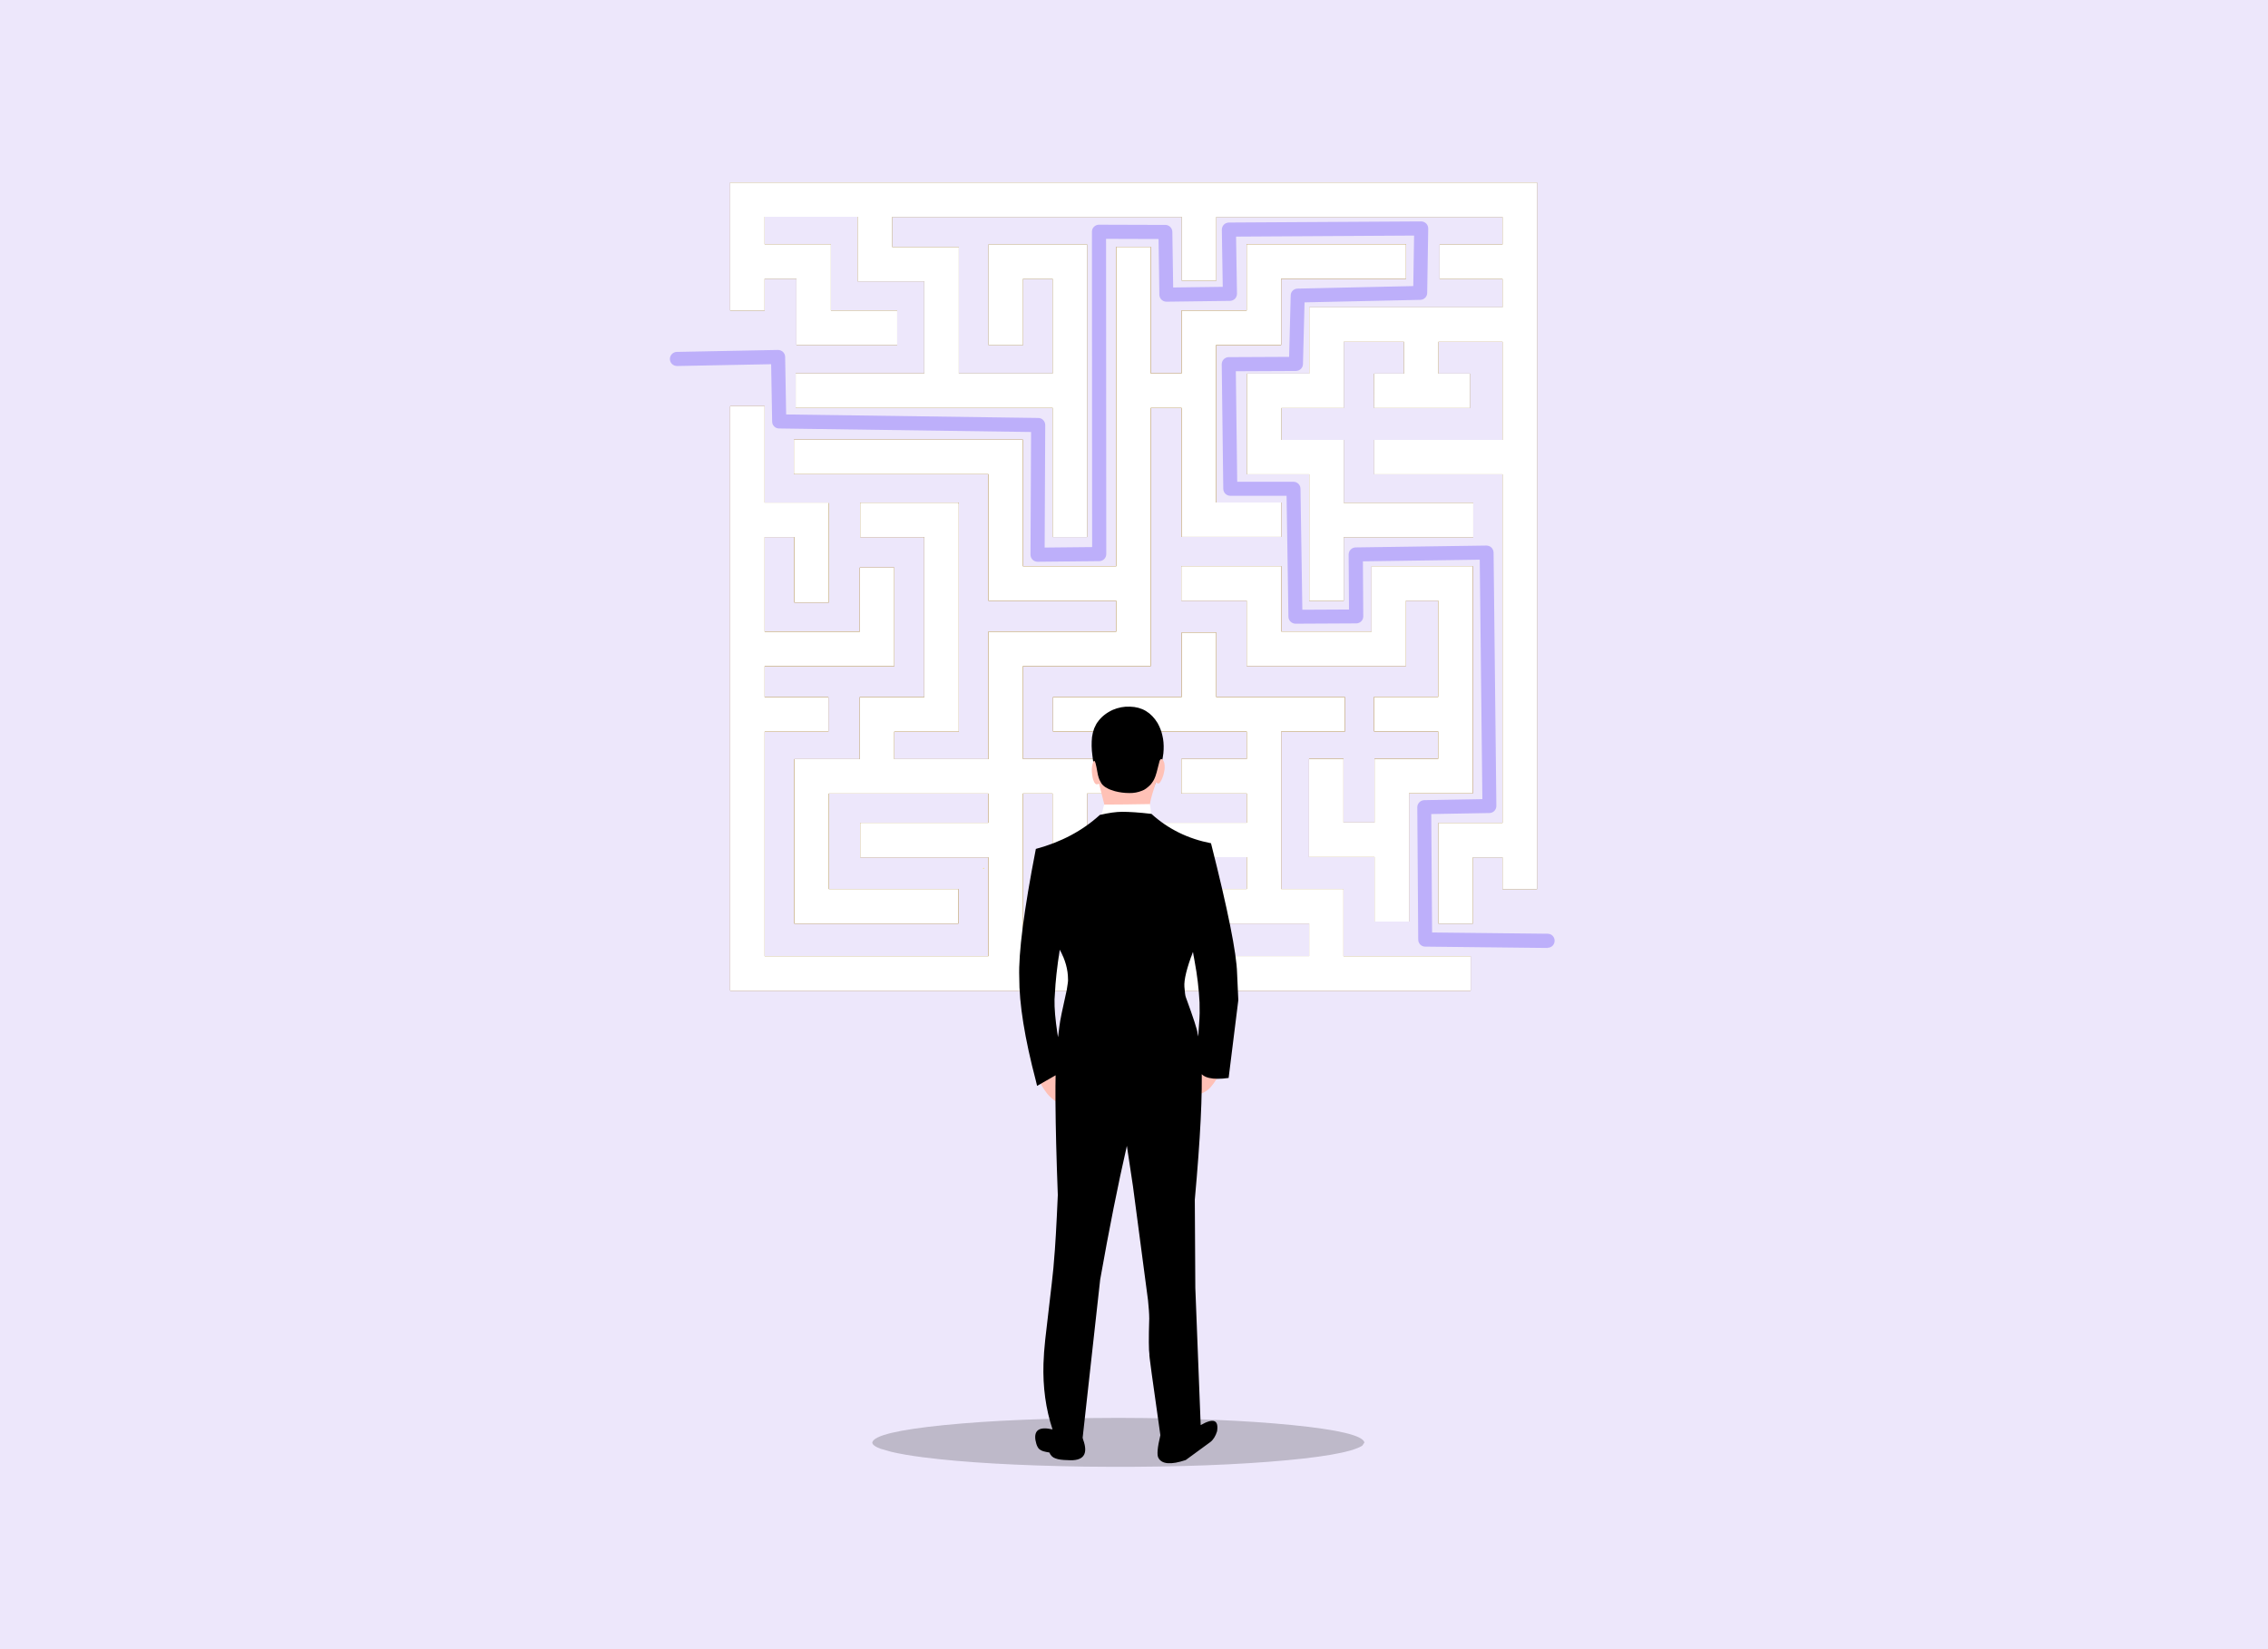 <?xml version="1.0" encoding="UTF-8"?>
<svg xmlns="http://www.w3.org/2000/svg" version="1.1" viewBox="0 0 2200 1600">
  <defs>
    <style>
      .cls-1 {
        fill: #bdaffa;
      }

      .cls-2 {
        fill-opacity: .2;
      }

      .cls-3 {
        fill: #ede7fb;
      }

      .cls-4 {
        fill: #fff;
      }

      .cls-5 {
        fill: #9a6d16;
      }

      .cls-6 {
        fill: #fec0b6;
      }

      .cls-7 {
        fill: #bfc3c6;
      }

      .cls-8 {
        fill: #fdd908;
      }

      .cls-9 {
        fill: #ffc1b6;
      }
    </style>
  </defs>
  <!-- Generator: Adobe Illustrator 28.6.0, SVG Export Plug-In . SVG Version: 1.2.0 Build 709)  -->
  <g>
    <g id="Layer_2">
      <rect class="cls-3" width="2200" height="1600"/>
    </g>
    <g id="Layer_1">
      <path class="cls-7" d="M708.3,176.9v124.4s33.4,0,33.4,0v-30.9h30.9v64.3h97.7s0-33.4,0-33.4h-64.3s0-64.3,0-64.3h-64.3s0-26.7,0-26.7h90.2s0,62.6,0,62.6h64.7v89.4h-124.8v33.4h249.3s0,125.3,0,125.3h33.4s0-283.9,0-283.9h-95.6v97.7h33.4s0-64.3,0-64.3h28.8v91.9h-91s0-122.7,0-122.7h-64.7s0-29.2,0-29.2h281v61.8h33.4s0-61.8,0-61.8h277.7v26.7h-61v33.4h61v27.6h-187.5v64.3h-60.5v33.4h0v64.3h60.5v122.8h33.4s0-61.8,0-61.8h125.7s0-33.4,0-33.4h-125.7s0-61,0-61h-60.5s0-30.9,0-30.9h60.5s0-64.3,0-64.3h58.5s0,30.9,0,30.9h-29s.1,33.4.1,33.4h92.8s0-33.4,0-33.4h-30.5s0-30.9,0-30.9h62.2v95.2h-124.4v33.4h124.4s0,338.2,0,338.2h-62.2s0,97.7,0,97.7h33.4s0-64.3,0-64.3h28.8v30.9h33.4s0-685.6,0-685.6h-782.5s0,0,0,0Z"/>
      <path class="cls-5" d="M1303.2,927.6v-65.1h-60.5s0-152.8,0-152.8h61.8s0-33.4,0-33.4h-124.8s0-62.6,0-62.6h-33.4v62.6h-124.8v33.4h187.9v26.7h-63.4s0,33.4,0,33.4h63.4v28.4h-125.3v33.4h125.3v30.9h-125.3s0,33.4,0,33.4h185.8v31.7h-277.7s0-157.8,0-157.8h28.8v124.5h33.4s0-124.5,0-124.5h62.2s0-33.4,0-33.4h-124.4s0-90.2,0-90.2h124s0-250.5,0-250.5h30v125.2h96.5s0-33.4,0-33.4h-63.1s0-152.8,0-152.8h63.1s0-64.3,0-64.3h121.1s0-33.4,0-33.4h-154.5v64.3h-63.1v61h-30s0-122.7,0-122.7h-33.4s0,309.8,0,309.8h-90.6s0-122.8,0-122.8h-222.1v33.4h188.7v122.8h124v30.1h-124s0,123.6,0,123.6h-91.4s0-26.7,0-26.7h62.6s0-221.3,0-221.3h-.4s0-.8,0-.8h-95.2v33.4h62.2s0,155.3,0,155.3h-62.6v60.1h-63.5s0,159.5,0,159.5h159.1s0-33.4,0-33.4h-125.7s0-92.7,0-92.7h154.9v28.4h-124.4v33.4h124.4s0,96,0,96h-217.1s0-217.9,0-217.9h61.8s0-33.4,0-33.4h-61.8s0-30.1,0-30.1h125.7s0-95.6,0-95.6h-33.4v62.2h-92.3s0-91.9,0-91.9h28.8v63.5h33.4s0-96.1,0-96.1h-.4s0-.8,0-.8h-61.8s0-93.5,0-93.5h-33.4s0,567,0,567h718.2s0-33.4,0-33.4h-123.2s0,0,0,0Z"/>
      <path class="cls-5" d="M1428.5,549.3v220.4s-61.8,0-61.8,0v124.4h-33.4s0-62.6,0-62.6h-30.1s0,0,0,0h-33.4s0-95.2,0-95.2h33.4s0,61.8,0,61.8h30.1s0-61.8,0-61.8h61.8s0-26.7,0-26.7h-62.2s0-33.4,0-33.4h62.2s0-93.5,0-93.5h-31.3s0,63.4,0,63.4h-154.5s0-63.4,0-63.4h-63.4s0-33.4,0-33.4h96.9v63.4h87.7s0-63.4,0-63.4h98.1Z"/>
      <path class="cls-5" d="M1209.3,426.6h0v33.4h0s0-33.4,0-33.4ZM1209.3,426.6h0v33.4h0s0-33.4,0-33.4ZM1209.3,426.6h0v33.4h0s0-33.4,0-33.4ZM1209.3,426.6h0v33.4h0s0-33.4,0-33.4Z"/>
      <path class="cls-5" d="M708.3,176.9v124.4s33.4,0,33.4,0v-30.9h30.9v64.3h97.7s0-33.4,0-33.4h-64.3s0-64.3,0-64.3h-64.3s0-26.7,0-26.7h90.2s0,62.6,0,62.6h64.7v89.4h-124.8v33.4h249.3s0,125.3,0,125.3h33.4s0-283.9,0-283.9h-95.6v97.7h33.4s0-64.3,0-64.3h28.8v91.9h-91s0-122.7,0-122.7h-64.7s0-29.2,0-29.2h281v61.8h33.4s0-61.8,0-61.8h277.7v26.7h-61v33.4h61v27.6h-187.5v64.3h-60.5v33.4h0v64.3h60.5v122.8h33.4s0-61.8,0-61.8h125.7s0-33.4,0-33.4h-125.7s0-61,0-61h-60.5s0-30.9,0-30.9h60.5s0-64.3,0-64.3h58.5s0,30.9,0,30.9h-29s.1,33.4.1,33.4h92.8s0-33.4,0-33.4h-30.5s0-30.9,0-30.9h62.2v95.2h-124.4v33.4h124.4s0,338.2,0,338.2h-62.2s0,97.7,0,97.7h33.4s0-64.3,0-64.3h28.8v30.9h33.4s0-685.6,0-685.6h-782.5s0,0,0,0Z"/>
      <path class="cls-5" d="M1303.2,927.6v-65.1h-60.5s0-152.8,0-152.8h61.8s0-33.4,0-33.4h-124.8s0-62.6,0-62.6h-33.4v62.6h-124.8v33.4h187.9v26.7h-63.4s0,33.4,0,33.4h63.4v28.4h-125.3v33.4h125.3v30.9h-125.3s0,33.4,0,33.4h185.8v31.7h-277.7s0-157.8,0-157.8h28.8v124.5h33.4s0-124.5,0-124.5h62.2s0-33.4,0-33.4h-124.4s0-90.2,0-90.2h124s0-250.5,0-250.5h30v125.2h96.5s0-33.4,0-33.4h-63.1s0-152.8,0-152.8h63.1s0-64.3,0-64.3h121.1s0-33.4,0-33.4h-154.5v64.3h-63.1v61h-30s0-122.7,0-122.7h-33.4s0,309.8,0,309.8h-90.6s0-122.8,0-122.8h-222.1v33.4h188.7v122.8h124v30.1h-124s0,123.6,0,123.6h-91.4s0-26.7,0-26.7h62.6s0-221.3,0-221.3h-.4s0-.8,0-.8h-95.2v33.4h62.2s0,155.3,0,155.3h-62.6v60.1h-63.5s0,159.5,0,159.5h159.1s0-33.4,0-33.4h-125.7s0-92.7,0-92.7h154.9v28.4h-124.4v33.4h124.4s0,96,0,96h-217.1s0-217.9,0-217.9h61.8s0-33.4,0-33.4h-61.8s0-30.1,0-30.1h125.7s0-95.6,0-95.6h-33.4v62.2h-92.3s0-91.9,0-91.9h28.8v63.5h33.4s0-96.1,0-96.1h-.4s0-.8,0-.8h-61.8s0-93.5,0-93.5h-33.4s0,567,0,567h718.2s0-33.4,0-33.4h-123.2s0,0,0,0Z"/>
      <path class="cls-5" d="M1428.5,549.3v220.4s-61.8,0-61.8,0v124.4h-33.4s0-62.6,0-62.6h-30.1s0,0,0,0h-33.4s0-95.2,0-95.2h33.4s0,61.8,0,61.8h30.1s0-61.8,0-61.8h61.8s0-26.7,0-26.7h-62.2s0-33.4,0-33.4h62.2s0-93.5,0-93.5h-31.3s0,63.4,0,63.4h-154.5s0-63.4,0-63.4h-63.4s0-33.4,0-33.4h96.9v63.4h87.7s0-63.4,0-63.4h98.1Z"/>
      <path class="cls-5" d="M1209.3,426.6h0v33.4h0s0-33.4,0-33.4ZM1209.3,426.6h0v33.4h0s0-33.4,0-33.4ZM1209.3,426.6h0v33.4h0s0-33.4,0-33.4ZM1209.3,426.6h0v33.4h0s0-33.4,0-33.4Z"/>
      <path class="cls-4" d="M708.3,176.9v124.4s33.4,0,33.4,0v-30.9h30.9v64.3h97.7s0-33.4,0-33.4h-64.3s0-64.3,0-64.3h-64.3s0-26.7,0-26.7h90.2s0,62.6,0,62.6h64.7v89.4h-124.8v33.4h249.3s0,125.3,0,125.3h33.4s0-283.9,0-283.9h-95.6v97.7h33.4s0-64.3,0-64.3h28.8v91.9h-91s0-122.7,0-122.7h-64.7s0-29.2,0-29.2h281v61.8h33.4s0-61.8,0-61.8h277.7v26.7h-61v33.4h61v27.6h-187.5v64.3h-60.5v33.4h0v64.3h60.5v122.8h33.4s0-61.8,0-61.8h125.7s0-33.4,0-33.4h-125.7s0-61,0-61h-60.5s0-30.9,0-30.9h60.5s0-64.3,0-64.3h58.5s0,30.9,0,30.9h-29s.1,33.4.1,33.4h92.8s0-33.4,0-33.4h-30.5s0-30.9,0-30.9h62.2v95.2h-124.4v33.4h124.4s0,338.2,0,338.2h-62.2v97.7h33.4s0-64.3,0-64.3h28.8v30.9h33.4s0-685.6,0-685.6h-782.5s0,0,0,0Z"/>
      <path class="cls-4" d="M1303.2,927.6v-65.1h-60.5s0-152.8,0-152.8h61.8s0-33.4,0-33.4h-124.8s0-62.6,0-62.6h-33.4v62.6h-124.8v33.4h187.9v26.7h-63.4s0,33.4,0,33.4h63.4v28.4h-125.3v33.4h125.3v30.9h-125.3s0,33.4,0,33.4h185.8v31.7h-277.7s0-157.8,0-157.8h28.8v124.5h33.4s0-124.5,0-124.5h62.2s0-33.4,0-33.4h-124.4s0-90.2,0-90.2h124s0-250.5,0-250.5h30v125.2h96.5s0-33.4,0-33.4h-63.1s0-152.8,0-152.8h63.1s0-64.3,0-64.3h121.1s0-33.4,0-33.4h-154.5v64.3h-63.1v61h-30s0-122.7,0-122.7h-33.4s0,309.8,0,309.8h-90.6s0-122.8,0-122.8h-222.1v33.4h188.7v122.8h124v30.1h-124s0,123.6,0,123.6h-91.4s0-26.7,0-26.7h62.6s0-221.3,0-221.3h-.4s0-.8,0-.8h-95.2v33.4h62.2s0,155.3,0,155.3h-62.6v60.1h-63.5s0,159.5,0,159.5h159.1s0-33.4,0-33.4h-125.7s0-92.7,0-92.7h154.9v28.4h-124.4v33.4h124.4s0,96,0,96h-217.1s0-217.9,0-217.9h61.8s0-33.4,0-33.4h-61.8s0-30.1,0-30.1h125.7s0-95.6,0-95.6h-33.4v62.2h-92.3s0-91.9,0-91.9h28.8v63.5h33.4s0-96.1,0-96.1h-.4s0-.8,0-.8h-61.8s0-93.5,0-93.5h-33.4s0,567,0,567h718.2s0-33.4,0-33.4h-123.2s0,0,0,0Z"/>
      <path class="cls-4" d="M1428.5,549.3v220.4s-61.8,0-61.8,0v124.4h-33.4s0-62.6,0-62.6h-30.1s0,0,0,0h-33.4s0-95.2,0-95.2h33.4s0,61.8,0,61.8h30.1s0-61.8,0-61.8h61.8s0-26.7,0-26.7h-62.2s0-33.4,0-33.4h62.2s0-93.5,0-93.5h-31.3s0,63.4,0,63.4h-154.5s0-63.4,0-63.4h-63.4s0-33.4,0-33.4h96.9v63.4h87.7s0-63.4,0-63.4h98.1Z"/>
      <path class="cls-1" d="M1501.2,919.7h0s-118.8-1.3-118.8-1.3c-3.7,0-6.7-3.1-6.7-6.8h0s-.9-128.4-.9-128.4c0-3.7,3-6.8,6.7-6.9h0s63.2-1.1,63.2-1.1l-6.7,6.9-2.7-245.9,6.9,6.7-126.9,1.8,6.7-6.9.4,60.2c0,1.8-.7,3.6-2,4.8-1.3,1.3-3,2-4.8,2h0s-58.9.3-58.9.3c-3.7,0-6.8-3-6.9-6.7h0s-1.9-124.1-1.9-124.1l6.8,6.7h-61.3c-3.7,0-6.8-3-6.8-6.8h0s-1.5-120.8-1.5-120.8c0-1.8.7-3.6,2-4.9,1.3-1.3,3-2,4.8-2h0s65.2-.3,65.2-.3l-6.8,6.7,1.7-66.3c0-3.6,3-6.6,6.7-6.6h0s118.8-2.6,118.8-2.6l-6.7,6.7,1-62.5,6.9,6.9-186.6,1.1,6.8-6.9,1,62.2c0,1.8-.7,3.6-1.9,4.9-1.3,1.3-3,2-4.8,2.1h0s-61.7.8-61.7.8c-3.8,0-6.8-3-6.9-6.7h0s-.9-60.8-.9-60.8l6.8,6.7-64.4-.2,6.8-6.8.2,312.7c0,3.7-3,6.8-6.8,6.8h0s-59.8.6-59.8.6c-1.8,0-3.6-.7-4.9-2-1.3-1.3-2-3-2-4.9h0s.6-125.8.6-125.8l6.7,6.9-251.2-3.5c-3.7,0-6.7-3-6.7-6.7h0s-1.1-62.5-1.1-62.5l7,6.7-98.1,1.9c-3.8,0-6.9-2.9-7-6.7,0-3.8,2.9-6.9,6.7-7h0s98.1-1.9,98.1-1.9c1.8,0,3.6.7,4.9,1.9,1.3,1.3,2.1,3,2.1,4.8h0s1.1,62.5,1.1,62.5l-6.7-6.7,251.2,3.5c3.7,0,6.7,3.1,6.7,6.9h0s-.6,125.8-.6,125.8l-6.9-6.9,59.8-.6-6.8,6.8-.2-312.7c0-1.8.7-3.6,2-4.8,1.3-1.3,3-2,4.8-2h0s64.4.2,64.4.2c3.7,0,6.7,3,6.8,6.7h0s.9,60.8.9,60.8l-6.9-6.7,61.7-.8-6.7,6.9-1-62.2c0-1.8.7-3.6,1.9-4.9,1.3-1.3,3-2,4.8-2.1h0s186.6-1.1,186.6-1.1c1.8,0,3.6.7,4.9,2,1.3,1.3,2,3.1,2,4.9h0s-1,62.5-1,62.5c0,3.7-3,6.6-6.7,6.7h0s-118.8,2.6-118.8,2.6l6.7-6.6-1.7,66.3c0,3.7-3.1,6.6-6.8,6.7h0s-65.2.3-65.2.3l6.8-6.9,1.5,120.8-6.8-6.7h61.3c3.7,0,6.8,3,6.8,6.8h0s1.9,124.1,1.9,124.1l-6.9-6.7,58.9-.3-6.8,6.9-.4-60.2c0-3.7,3-6.8,6.7-6.9h0s126.9-1.8,126.9-1.8c1.8,0,3.6.7,4.9,1.9,1.3,1.3,2,3,2.1,4.8h0s2.7,245.9,2.7,245.9c0,3.8-3,6.8-6.7,6.9h0s-63.2,1.1-63.2,1.1l6.7-6.9.9,128.4-6.7-6.8,118.8,1.3c3.8,0,6.8,3.1,6.7,6.9,0,3.8-3.1,6.8-6.9,6.7Z"/>
      <path d="M1550,1065.7h0s0,0,0,0Z"/>
      <path class="cls-8" d="M954.2,841.9l-.2.2-.2.2v.2c-.1,0-.2.1-.2.1h0c0,.1,0,.2,0,.2h0c0,0,.1,0,.1,0h.2c0,0,.2,0,.5,0,0-.2,0-.5-.2-.9h0s0,0,0,0Z"/>
      <path class="cls-2" d="M1323.6,1399.4l-2.2,3.2c-10.3,6.5-40.6,11.7-90.7,15.6-50.5,3.9-109.9,5.5-178.3,4.7-65.3-1-117.5-4-156.6-9-12.5-1.6-22.9-3.4-31-5.3l-10.2-2.9c-5.6-2-8.5-4.1-8.5-6.3,1.7-6.7,25-12.3,69.9-16.8,44.9-4.5,101.2-6.8,168.8-7,67.6.2,123.9,2.5,168.8,7,44.9,4.5,68.2,10.1,69.9,16.8"/>
      <path class="cls-6" d="M1161.5,1033.1l22.8,7.1c-5.2,8.8-9.3,14.4-12.2,16.7-1.1,1.1-2.9,2.2-5.6,3.5-1.9.9-4.7,1.7-8.3,2.5l3.3-29.8"/>
      <path class="cls-6" d="M1005,1043.6l.9,1.6c3.8,7,7,12.2,9.7,15.6,2.4,3.1,6.1,6.3,11.1,9.7l4.1-30-25.8,3.2"/>
      <path d="M1072.7,771.7l-.8-1.3c-4.2-6.8-7-12.7-8.4-17.6-1.8-6-3.1-12.8-3.9-20.2-.8-5.9-.9-11.8-.3-17.6.4-2.9,1.1-5.7,2.1-8.4,1.5-3.3,2.6-5.3,3.2-5.9,3.5-5.1,8.5-9.1,14.8-12,5.4-2.3,11.1-3.4,16.8-3.1,11.6.3,20.4,5.6,26.7,15.9,1,1.8,1.9,3.7,2.7,5.7l1.1,3.1c.6,2.1,1.1,4.3,1.5,6.5.7,4.5.8,9.2.3,14.1-1.3,11-5.7,25-13.1,42l-42.7-1.2"/>
      <path class="cls-9" d="M1072.6,786.1l42.7,1.2c-.3-3.5,0-6.9.7-10.2.6-3,2.3-9,5.3-18.1,1.6,1.5,2.9,1.5,4,0,1.9-2.9,3.2-6.3,3.9-10.1.7-2.8.7-5.6.2-8.5-.7-2.5-1.6-3.8-2.8-4-.7,0-1.3.6-1.8,1.9l-2.8,10.9c-.9,3.2-1.6,5.1-1.9,5.6-.7,1.9-2.1,4.1-4.1,6.5-3,3-5.7,5-8.1,5.8-3.9,1.6-8,2.4-12.3,2.3-4.9,0-9.6-.6-14.1-1.8-3.5-1.1-5.5-1.8-6-2.1-2.3-1.1-4.2-2.3-5.5-3.6-1.2-1-2.3-2.8-3.5-5.4-.6-1.5-1.1-3.1-1.5-4.7-1.2-6.5-1.9-10.3-2.3-11.3-.6-2-1.2-2.8-1.8-2.2-2.1,4.3-2.4,9.8-.9,16.7.8,2.8,1.6,4.7,2.7,5.5.8.7,1.9.6,3.4-.3l6.5,25.8"/>
      <path class="cls-4" d="M1067,796.7l4-16.1c12.7,0,27.6-.2,44.5-.5l2.4,18.5-50.9-2"/>
      <path d="M1050.2,1395l.5,1.8c5.2,14.3.2,20.9-14.9,19.8-5.3-.1-9.2-.6-11.7-1.6-2.8-.8-4.9-2.7-6.2-5.8-4.5-.7-7.3-1.5-8.4-2.4-2.4-1-4.1-4.2-5.1-9.7-1.5-9.8,4.1-13.2,16.6-10.3-6.6-19.8-9.5-41.1-8.8-63.9.2-7,.8-14.8,1.7-23.3,5.7-47.9,8.5-73.1,8.4-75.4,1.3-13.6,2.5-35.2,3.8-64.8-2.7-72-3-119-1-141,.1-3.5,1-11.2,2.6-23.1.5-4.7,2.9-16.4,7.1-35,1-5.9,1.4-9.3,1.2-10.2,0-9.3-2.6-18.9-8-28.7-2.7,17.1-4.2,31.3-4.7,42.4-1.6,14.1,1.5,39,9.1,74.6l-26.4,15.1-1.2-5c-10.8-41.1-16.2-74.5-16.1-100.4-.8-23.4,4.5-64.9,16.1-124.5,24.5-6.6,45.2-17.6,62.1-33,8.7-2,15.9-3,21.5-3,7.1,0,16.6.6,28.5,2,16.3,14.8,35.6,24.2,57.8,28.5,16.4,64.7,24.8,106.7,25.3,126l1.2,26.2-9.4,75.5c-15.8,2.2-25.3,0-28.3-6.8-2-5.4-2.8-10.8-2.4-16l2.4-34.9c.2-1.8.3-7,.1-15.6-.7-13.5-2.3-26.6-4.7-39.4-.6-3.2-1.2-6.4-1.7-9.6-6.1,15.9-8.8,27.2-8.3,33.9.4,5.6.9,9,1.4,10.1,7.4,20.2,11.2,31.9,11.4,35.1,1.9,8.1,3.2,18.1,3.8,30.2,1.1,27.9-1.1,71.6-6.5,131.1l.5,85.5,5.2,133.2c12.4-7.1,17.6-5.1,15.9,6-1.5,4.8-3.7,8.3-6.6,10.5l-23.8,17.4c-14.3,4.8-23.2,4.1-26.5-2.1-1.6-2.7-1-10,1.9-22-7.8-54.4-11.3-80.4-10.6-78-.7-4.3-.8-16.1-.2-35.2,0-4.8-.5-10.7-1.2-17.8l-14.6-110.6-5.9-39.1c-8.6,37.4-17.2,80.7-25.9,129.8l-17,153.4"/>
    </g>
  </g>
</svg>